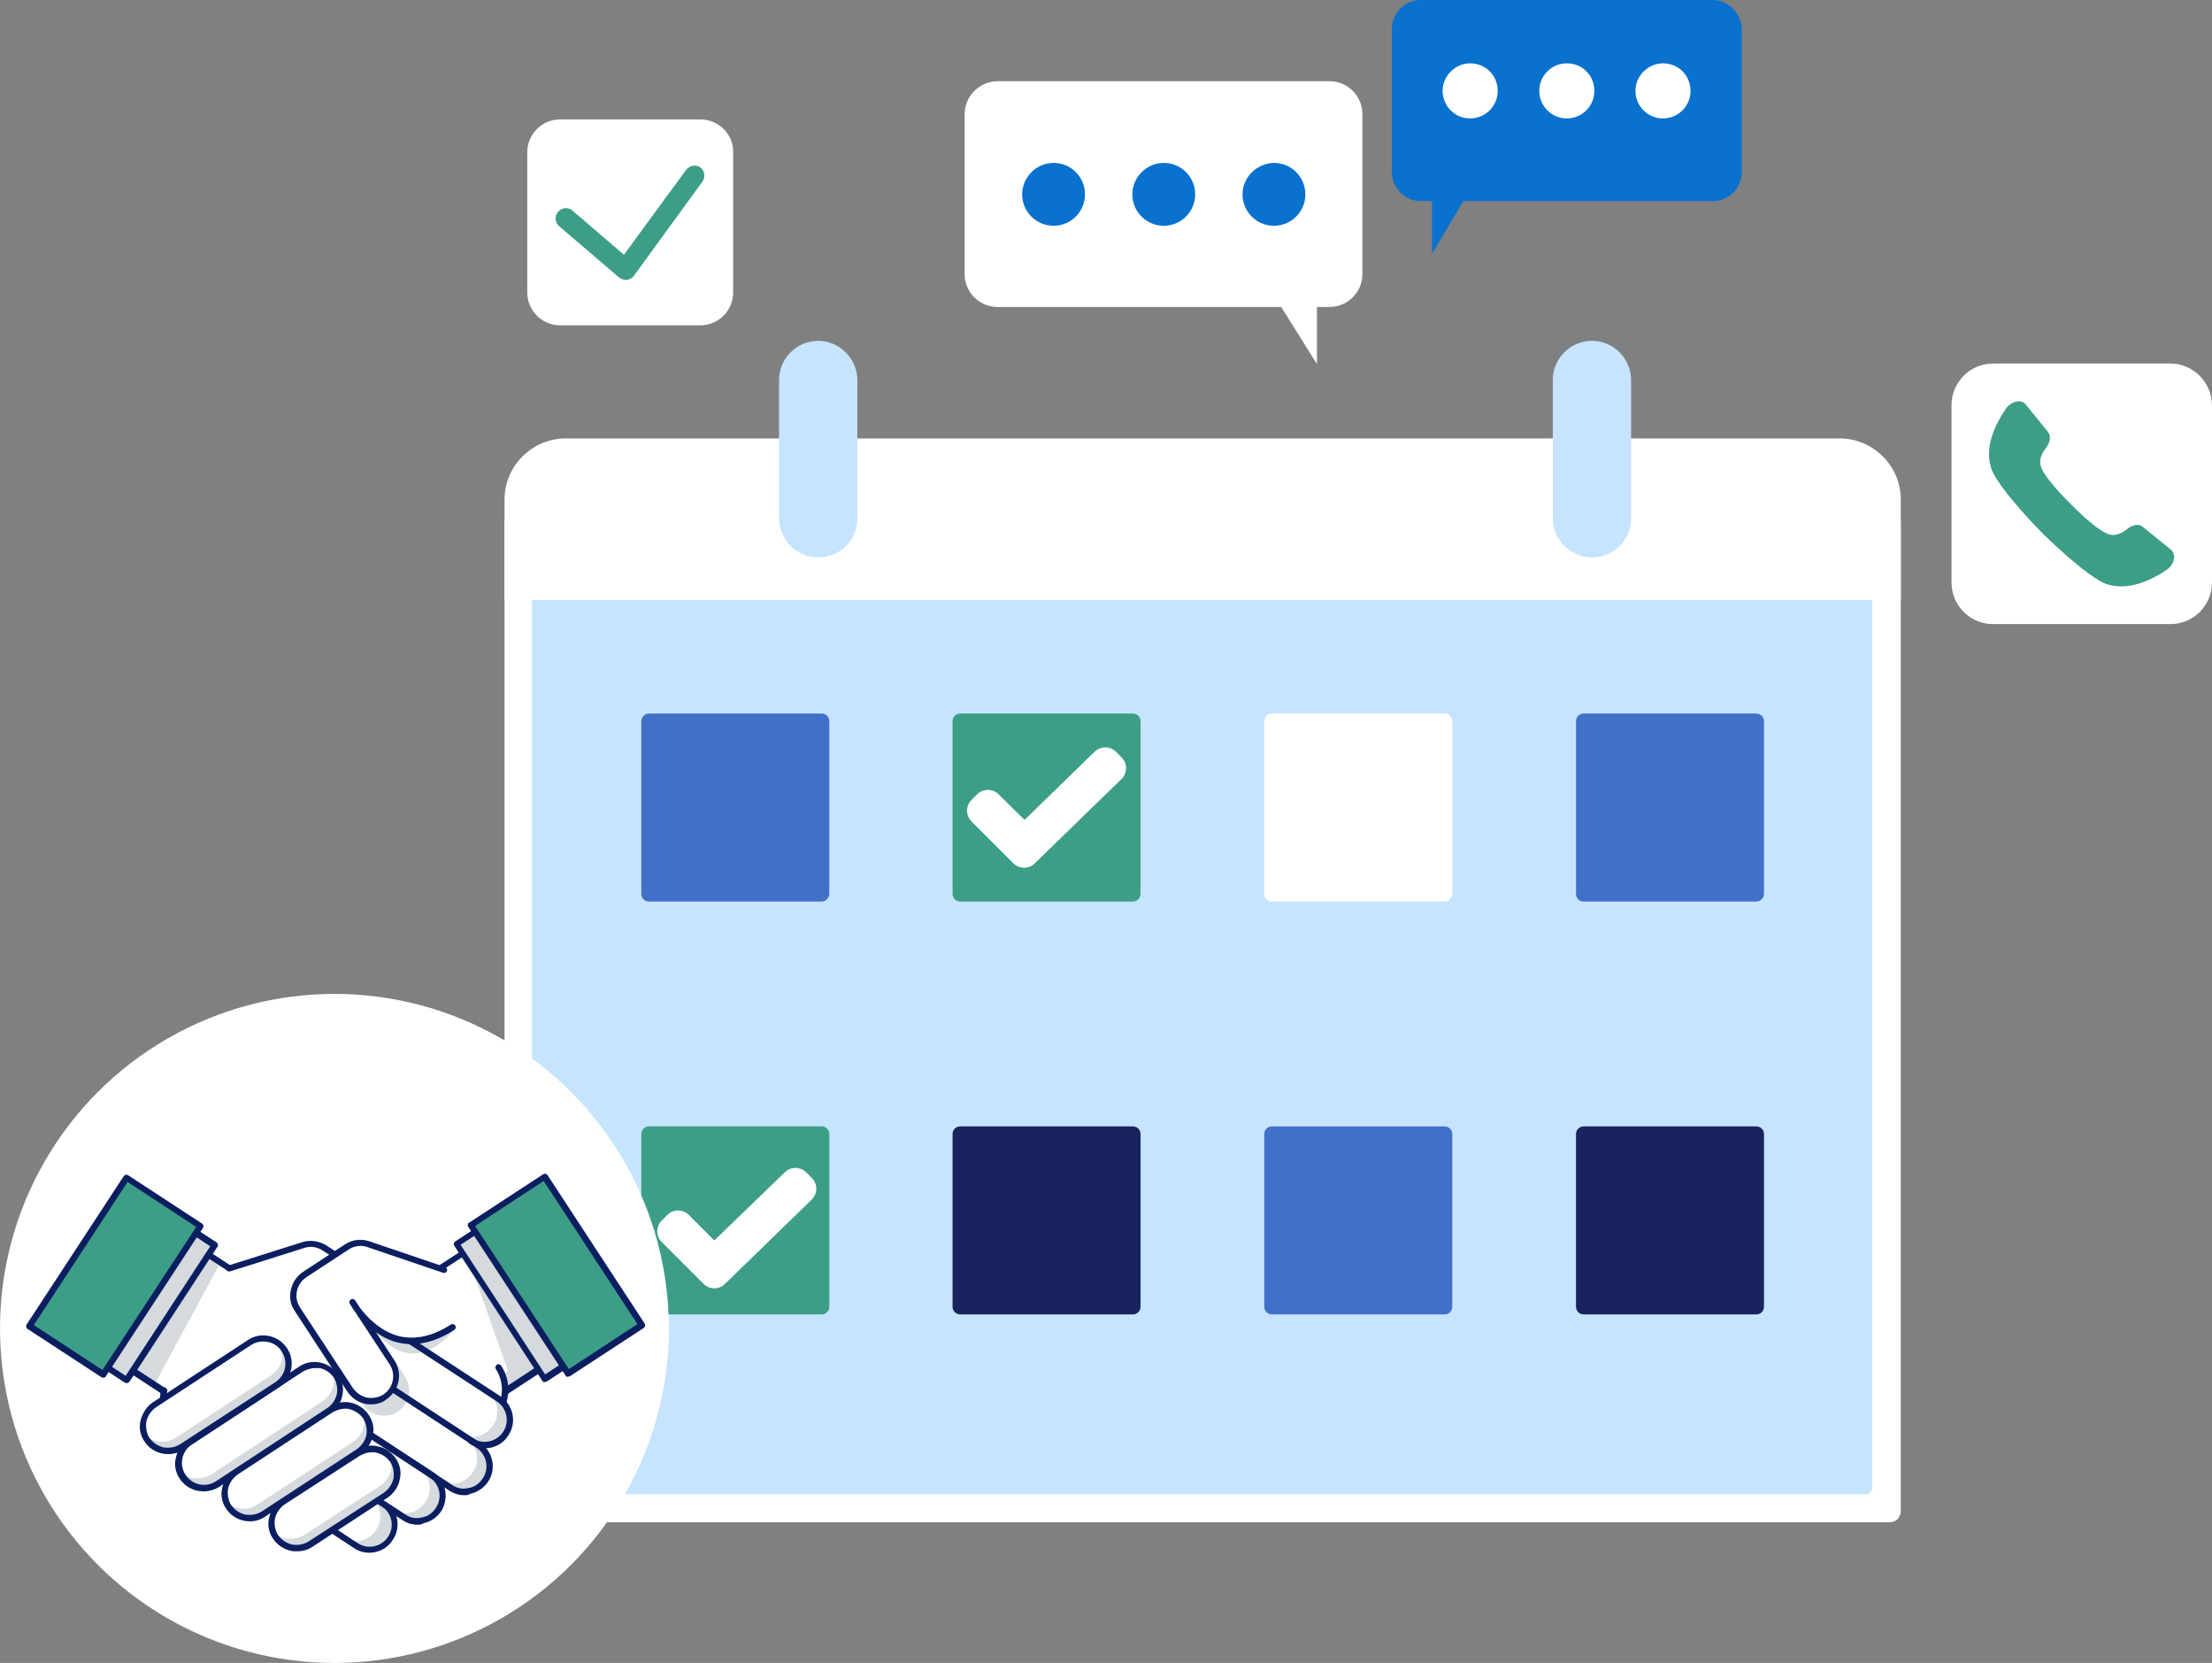 <?xml version="1.0" encoding="utf-8"?>
<!-- Generator: Adobe Illustrator 27.8.1, SVG Export Plug-In . SVG Version: 6.00 Build 0)  -->
<svg version="1.1" id="OBJECTS" xmlns="http://www.w3.org/2000/svg" xmlns:xlink="http://www.w3.org/1999/xlink" x="0px" y="0px"
	 viewBox="0 0 457.7 344" style="enable-background:new 0 0 457.7 344;" xml:space="preserve">
<rect x="0" y="0" width="457.7" height="344" fill="#808080" stroke="none"/>
<style type="text/css">
	.st0{fill:#FFFFFF;}
	.st1{fill:#C6E4FE;}
	.st2{fill:#3C9E87;}
	.st3{fill:#4170C9;}
	.st4{fill:#19235E;}
	.st5{fill:#0971CE;}
	.st6{fill:#D4DADE;}
	.st7{fill:#0B1E60;}
	.st8{fill:#CBA27C;}
</style>
<g>
	<g>
		<g>
			<g>
				<path class="st0" d="M391,314.9H106.7c-1.3,0-2.3-1-2.3-2.3V108.1c0-1.3,1-2.3,2.3-2.3H391c1.3,0,2.3,1,2.3,2.3v204.5
					C393.3,313.9,392.3,314.9,391,314.9z"/>
				<path class="st1" d="M110.1,307.8V112.9c0-0.7,0.6-1.3,1.3-1.3h274.7c0.7,0,1.3,0.6,1.3,1.3v194.9c0,0.7-0.6,1.3-1.3,1.3H111.5
					C110.7,309.1,110.1,308.5,110.1,307.8z"/>
				<path class="st0" d="M393.3,124.1v-20.8c0-6.9-5.7-12.6-12.6-12.6H117c-6.9,0-12.6,5.7-12.6,12.6v20.8H393.3z"/>
				<path class="st2" d="M234.4,186.5h-35.7c-0.9,0-1.6-0.7-1.6-1.6v-35.7c0-0.9,0.7-1.6,1.6-1.6h35.7c0.9,0,1.6,0.7,1.6,1.6v35.7
					C236,185.7,235.3,186.5,234.4,186.5z"/>
				<path class="st0" d="M298.9,186.5h-35.7c-0.9,0-1.6-0.7-1.6-1.6v-35.7c0-0.9,0.7-1.6,1.6-1.6h35.7c0.9,0,1.6,0.7,1.6,1.6v35.7
					C300.5,185.7,299.8,186.5,298.9,186.5z"/>
				<path class="st3" d="M170,186.5h-35.7c-0.9,0-1.6-0.7-1.6-1.6v-35.7c0-0.9,0.7-1.6,1.6-1.6H170c0.9,0,1.6,0.7,1.6,1.6v35.7
					C171.6,185.7,170.9,186.5,170,186.5z"/>
				<path class="st3" d="M363.4,186.5h-35.7c-0.9,0-1.6-0.7-1.6-1.6v-35.7c0-0.9,0.7-1.6,1.6-1.6h35.7c0.9,0,1.6,0.7,1.6,1.6v35.7
					C365,185.7,364.3,186.5,363.4,186.5z"/>
				<path class="st4" d="M234.4,271.9h-35.7c-0.9,0-1.6-0.7-1.6-1.6v-35.7c0-0.9,0.7-1.6,1.6-1.6h35.7c0.9,0,1.6,0.7,1.6,1.6v35.7
					C236,271.2,235.3,271.9,234.4,271.9z"/>
				<path class="st3" d="M298.9,271.9h-35.7c-0.9,0-1.6-0.7-1.6-1.6v-35.7c0-0.9,0.7-1.6,1.6-1.6h35.7c0.9,0,1.6,0.7,1.6,1.6v35.7
					C300.5,271.2,299.8,271.9,298.9,271.9z"/>
				<path class="st2" d="M170,271.9h-35.7c-0.9,0-1.6-0.7-1.6-1.6v-35.7c0-0.9,0.7-1.6,1.6-1.6H170c0.9,0,1.6,0.7,1.6,1.6v35.7
					C171.6,271.2,170.9,271.9,170,271.9z"/>
				<path class="st4" d="M363.4,271.9h-35.7c-0.9,0-1.6-0.7-1.6-1.6v-35.7c0-0.9,0.7-1.6,1.6-1.6h35.7c0.9,0,1.6,0.7,1.6,1.6v35.7
					C365,271.2,364.3,271.9,363.4,271.9z"/>
				<path class="st1" d="M169.3,115.3c-4.5,0-8.1-3.7-8.1-8.1V78.6c0-4.5,3.7-8.1,8.1-8.1s8.1,3.7,8.1,8.1v28.6
					C177.5,111.7,173.8,115.3,169.3,115.3z"/>
				<path class="st1" d="M329.4,115.3c-4.5,0-8.1-3.7-8.1-8.1V78.6c0-4.5,3.7-8.1,8.1-8.1c4.5,0,8.1,3.7,8.1,8.1v28.6
					C337.6,111.7,333.9,115.3,329.4,115.3z"/>
				<g>
					<path class="st0" d="M206.6,164.3c-1.2-1.2-3.2-1.2-4.4,0l-1.2,1.2c-1.2,1.2-1.2,3.2,0,4.4l8.7,8.7c1.2,1.2,3.2,1.2,4.4,0
						l18-17.5c1.2-1.2,1.2-3.2,0-4.4l-1.2-1.2c-1.2-1.2-3.2-1.2-4.4,0L212,169.6L206.6,164.3z"/>
				</g>
				<g>
					<path class="st0" d="M142.5,251.3c-1.2-1.2-3.2-1.2-4.4,0l-1.2,1.2c-1.2,1.2-1.2,3.2,0,4.4l8.7,8.7c1.2,1.2,3.2,1.2,4.4,0
						l18-17.5c1.2-1.2,1.2-3.2,0-4.4l-1.2-1.2c-1.2-1.2-3.2-1.2-4.4,0l-14.6,14.1L142.5,251.3z"/>
				</g>
			</g>
			<g>
				<path class="st5" d="M354.3,0H294c-3.3,0-6,2.7-6,6v29.6c0,3.3,2.7,6,6,6h2.3v10.9l6.5-10.9h51.6c3.3,0,6-2.7,6-6V6
					C360.3,2.7,357.6,0,354.3,0z"/>
				<g>
					<path class="st0" d="M338.4,18.8c0,3.1,2.5,5.7,5.7,5.7c3.1,0,5.7-2.5,5.7-5.7s-2.5-5.7-5.7-5.7
						C341,13.1,338.4,15.7,338.4,18.8z"/>
					<path class="st0" d="M318.5,18.8c0,3.1,2.5,5.7,5.7,5.7c3.1,0,5.7-2.5,5.7-5.7s-2.5-5.7-5.7-5.7
						C321,13.1,318.5,15.7,318.5,18.8z"/>
					<path class="st0" d="M298.5,18.8c0,3.1,2.5,5.7,5.7,5.7c3.1,0,5.7-2.5,5.7-5.7s-2.5-5.7-5.7-5.7
						C301.1,13.1,298.5,15.7,298.5,18.8z"/>
				</g>
			</g>
			<g>
				<g>
					<path class="st0" d="M206.4,16.8h68.7c3.8,0,6.8,3.1,6.8,6.8v33.1c0,3.8-3.1,6.8-6.8,6.8h-2.6v11.8l-7.4-11.8h-58.7
						c-3.8,0-6.8-3.1-6.8-6.8V23.6C199.6,19.9,202.7,16.8,206.4,16.8z"/>
				</g>
				<g>
					<path class="st5" d="M257.1,40.2c0,3.6,2.9,6.5,6.5,6.5c3.6,0,6.5-2.9,6.5-6.5c0-3.6-2.9-6.5-6.5-6.5
						C260,33.8,257.1,36.7,257.1,40.2z"/>
					<path class="st5" d="M234.3,40.2c0,3.6,2.9,6.5,6.5,6.5s6.5-2.9,6.5-6.5c0-3.6-2.9-6.5-6.5-6.5S234.3,36.7,234.3,40.2z"/>
					<path class="st5" d="M211.5,40.2c0,3.6,2.9,6.5,6.5,6.5s6.5-2.9,6.5-6.5c0-3.6-2.9-6.5-6.5-6.5S211.5,36.7,211.5,40.2z"/>
				</g>
			</g>
		</g>
	</g>
	<circle class="st0" cx="69.2" cy="274.8" r="69.2"/>
	<g>
		<g>
			<polygon class="st0" points="89.3,297.8 116.7,279.9 101.1,255.9 87.3,264.9 73.3,269.5 73.6,273.9 			"/>
		</g>
		<g>
			<polygon class="st6" points="97.5,262 105.1,283.6 108.2,283.8 110.5,281.9 			"/>
		</g>
		<g>
			
				<rect x="103.5" y="280.5" transform="matrix(0.837 -0.548 0.548 0.837 -136.512 106.403)" class="st6" width="13.5" height="3.3"/>
		</g>
		<g>
			<path class="st7" d="M89.3,298.5c-0.2,0-0.4-0.1-0.5-0.3l-15.7-24c-0.1-0.1-0.1-0.2-0.1-0.3l-0.3-4.4c0-0.3,0.2-0.6,0.4-0.7
				l14-4.6l13.7-8.9c0.3-0.2,0.7-0.1,0.9,0.2l15.7,24c0.1,0.1,0.1,0.3,0.1,0.5c0,0.2-0.1,0.3-0.3,0.4l-27.5,18
				C89.5,298.4,89.4,298.5,89.3,298.5z M74.2,273.6l15.2,23.3l26.4-17.3l-15-22.9l-13.2,8.6c0,0-0.1,0.1-0.2,0.1L74,269.9
				L74.2,273.6z"/>
		</g>
		<g>
			
				<rect x="102.2" y="250.1" transform="matrix(0.837 -0.548 0.548 0.837 -128.024 104.056)" class="st6" width="16.6" height="33.3"/>
		</g>
		<g>
			<path class="st0" d="M80.3,307.8l20.4-13.4c3.9-2.5,5-7.7,2.4-11.6L94.1,269l-13.7,9l-14.1,4.6l0.3,4.4L80.3,307.8z"/>
		</g>
		<g>
			<path class="st6" d="M76.7,307.4l24.7-16.2c1.5-1,2.6-2.4,3.2-4c0.1,2.8-1.3,5.6-3.8,7.2l-19.6,12.8L76.7,307.4z"/>
		</g>
		<g>
			<path class="st7" d="M80.3,308.5c-0.2,0-0.4-0.1-0.5-0.3c-0.2-0.3-0.1-0.7,0.2-0.9l20.4-13.4c1.7-1.1,2.9-2.9,3.3-4.9
				c0.4-2,0-4.1-1.1-5.8c-0.2-0.3-0.1-0.7,0.2-0.9c0.3-0.2,0.7-0.1,0.9,0.2c1.3,2,1.8,4.4,1.3,6.8c-0.5,2.4-1.9,4.4-3.9,5.7
				l-20.4,13.4C80.6,308.4,80.5,308.5,80.3,308.5z"/>
		</g>
		<g>
			<path class="st7" d="M112.7,285.9c0,0-0.1,0-0.1,0c-0.2,0-0.3-0.1-0.4-0.3l-18.2-27.9c-0.2-0.3-0.1-0.7,0.2-0.9l13.9-9.1
				c0.3-0.2,0.7-0.1,0.9,0.2l18.2,27.9c0.2,0.3,0.1,0.7-0.2,0.9l-13.9,9.1C112.9,285.8,112.8,285.9,112.7,285.9z M95.3,257.5
				l17.5,26.8l12.8-8.4l-17.5-26.8L95.3,257.5z"/>
		</g>
		<g>
			
				<rect x="106" y="245.4" transform="matrix(0.837 -0.548 0.548 0.837 -125.641 106.069)" class="st2" width="18.3" height="36.7"/>
		</g>
		<g>
			<path class="st7" d="M117.5,284.8c0,0-0.1,0-0.1,0c-0.2,0-0.3-0.1-0.4-0.3l-20.1-30.7c-0.1-0.1-0.1-0.3-0.1-0.5
				c0-0.2,0.1-0.3,0.3-0.4l15.3-10c0.3-0.2,0.7-0.1,0.9,0.2l20.1,30.7c0.2,0.3,0.1,0.7-0.2,0.9l-15.3,10
				C117.7,284.7,117.6,284.8,117.5,284.8z M98.3,253.6l19.4,29.6l14.2-9.3l-19.4-29.6L98.3,253.6z"/>
		</g>
		<g>
			<path class="st0" d="M97.5,298.1l-25.4-16.6c-2.4-1.6-3.1-4.8-1.5-7.2l0,0c1.6-2.4,4.8-3.1,7.2-1.5l25.4,16.6
				c2.4,1.6,3.1,4.8,1.5,7.2l0,0C103.1,299,99.9,299.7,97.5,298.1z"/>
		</g>
		<g>
			<path class="st6" d="M103.2,289.4l-2.4-1.5c2.2,1.6,2.8,4.7,1.2,7c-1.6,2.4-4.8,3.1-7.2,1.5l-23-15.1c0.1,0.1,0.2,0.1,0.3,0.2
				l25.4,16.6c2.4,1.6,5.6,0.9,7.2-1.5C106.3,294.2,105.6,291,103.2,289.4z"/>
		</g>
		<g>
			<path class="st0" d="M67,290.6l26.2,17.2c2.4,1.6,5.6,0.9,7.2-1.5c1.6-2.4,0.9-5.6-1.5-7.2L69,279.5L67,290.6z"/>
		</g>
		<g>
			<path class="st6" d="M94,275c-10.6,12.6-18.3-2.6-18.3-2.6l8.1,12.4c1.6,2.4,0.9,5.6-1.5,7.2l0,0c-2.4,1.6-5.6,0.9-7.2-1.5
				l-10.9-16.7c-1.6-2.4-0.9-5.6,1.5-7.2l8.7-5.7c1.3-0.9,3-1.1,4.5-0.6l10.3,3.5L94,275z"/>
		</g>
		<g>
			<path class="st0" d="M73.3,319.7l-23-15.1c-2.4-1.6-3.1-4.8-1.5-7.2l0,0c1.6-2.4,4.8-3.1,7.2-1.5L79,311c2.4,1.6,3.1,4.8,1.5,7.2
				l0,0C78.9,320.6,75.7,321.3,73.3,319.7z"/>
		</g>
		<g>
			<path class="st6" d="M79,311l-2.4-1.5c2.2,1.6,2.8,4.7,1.2,7c-1.6,2.4-4.8,3.1-7.2,1.5L50,304.5c0.1,0.1,0.2,0.1,0.3,0.2l23,15.1
				c2.4,1.6,5.6,0.9,7.2-1.5C82.1,315.8,81.4,312.6,79,311z"/>
		</g>
		<g>
			<path class="st7" d="M100.3,299.6c-1.1,0-2.2-0.3-3.2-1c-0.3-0.2-0.4-0.6-0.2-0.9c0.2-0.3,0.6-0.4,0.9-0.2
				c2.1,1.4,4.9,0.8,6.3-1.3c1.4-2.1,0.8-4.9-1.3-6.3l-25.4-16.6c-2.1-1.4-4.9-0.8-6.3,1.3c-0.2,0.3-0.6,0.4-0.9,0.2
				c-0.3-0.2-0.4-0.6-0.2-0.9c1.8-2.7,5.4-3.5,8.1-1.7l25.4,16.6c2.7,1.8,3.5,5.4,1.7,8.1C104.1,298.7,102.2,299.6,100.3,299.6z"/>
		</g>
		<g>
			<path class="st7" d="M76.4,321.2c-1.1,0-2.2-0.3-3.2-1l-23-15.1c-1.3-0.9-2.2-2.2-2.5-3.7c-0.3-1.5,0-3.1,0.8-4.4
				c1.8-2.7,5.4-3.5,8.1-1.7l23,15.1c2.7,1.8,3.5,5.4,1.7,8.1C80.2,320.3,78.3,321.2,76.4,321.2z M53.4,295.7c-1.5,0-3,0.7-3.8,2.1
				c-0.7,1-0.9,2.2-0.6,3.4c0.2,1.2,0.9,2.2,2,2.9l23,15.1c2.1,1.4,4.9,0.8,6.3-1.3c1.4-2.1,0.8-4.9-1.3-6.3l-23-15.1
				C55.1,296,54.3,295.7,53.4,295.7z"/>
		</g>
		<g>
			<polygon class="st0" points="49.6,298 22.1,280.1 37.8,256.1 51.5,265.1 65.6,269.7 65.3,274.1 			"/>
		</g>
		<g>
			<polygon class="st6" points="31.9,286.5 45.6,261.2 38.4,256.5 22.7,280.5 			"/>
		</g>
		<g>
			<path class="st7" d="M49.6,298.7c-0.1,0-0.2,0-0.4-0.1l-24.5-16c-2-1.3-2.5-3.9-1.2-5.9l13.7-21c0.1-0.1,0.2-0.2,0.4-0.3
				c0.2,0,0.3,0,0.5,0.1l13.3,8.7c0.3,0.2,0.6,0.3,0.9,0.4l10.8,3.5c1.8,0.6,3,2.4,2.9,4.3l0,0.7c-0.2,0.7-0.4,1.3-0.7,2l-15.2,23.2
				c-0.1,0.1-0.2,0.2-0.4,0.3C49.7,298.7,49.6,298.7,49.6,298.7z M26,281.8l20.4,13.3c1.7,1.1,3.9,0.6,5-1l12.8-19.5
				c0.3-0.5,0.5-1.1,0.6-1.7l0,0c0.1-1.6-0.9-3.2-2.5-3.7l-10.5-3.4c-0.3-0.2-0.7-0.3-1-0.5l-9.8-6.4c-1.7-1.1-3.9-0.6-5,1L25,276.9
				C23.9,278.5,24.4,280.8,26,281.8z"/>
		</g>
		<g>
			
				<rect x="11.7" y="258.7" transform="matrix(0.547 -0.837 0.837 0.547 -210.555 144.508)" class="st6" width="33.3" height="16.6"/>
		</g>
		<g>
			<path class="st0" d="M58,309.6l-20.4-13.4c-3.9-2.5-5-7.7-2.4-11.6l9.1-13.9l13.7,9l14.1,4.6l-0.3,4.4L58,309.6z"/>
		</g>
		<g>
			<path class="st8" d="M61.7,309.2L37,293c-1.5-1-2.6-2.4-3.2-4c-0.1,2.8,1.3,5.6,3.8,7.2l19.6,12.8L61.7,309.2z"/>
		</g>
		<g>
			<path class="st7" d="M58,310.3c-0.1,0-0.2,0-0.4-0.1l-20.4-13.4c-3.1-2-4.6-5.7-3.9-9.3c0.1-0.3,0.4-0.6,0.8-0.5
				c0.3,0.1,0.6,0.4,0.5,0.8c-0.6,3.1,0.7,6.2,3.4,8l20.4,13.4c0.3,0.2,0.4,0.6,0.2,0.9C58.4,310.2,58.2,310.3,58,310.3z"/>
		</g>
		<g>
			<path class="st0" d="M83.5,313.9l-21.8-14.3c-2.4-1.6-3.1-4.8-1.5-7.2l0,0c1.6-2.4,4.8-3.1,7.2-1.5l21.8,14.3
				c2.4,1.6,3.1,4.8,1.5,7.2l0,0C89.2,314.8,86,315.5,83.5,313.9z"/>
		</g>
		<g>
			<path class="st6" d="M89.2,305.2l-2.4-1.5c2.2,1.6,2.8,4.7,1.2,7c-1.6,2.4-4.8,3.1-7.2,1.5l-19.5-12.7c0.1,0.1,0.2,0.1,0.3,0.2
				l21.8,14.3c2.4,1.6,5.6,0.9,7.2-1.5C92.3,310,91.7,306.8,89.2,305.2z"/>
		</g>
		<g>
			<path class="st6" d="M99,299.1l-2.4-1.5c2.2,1.6,2.8,4.7,1.2,7c-1.6,2.4-4.8,3.1-7.2,1.5L67,290.6l0,0l26.2,17.2
				c2.4,1.6,5.6,0.9,7.2-1.5S101.4,300.7,99,299.1z"/>
		</g>
		<g>
			<path class="st7" d="M96.1,309.3c-1.1,0-2.2-0.3-3.2-1l-26.2-17.2c-0.3-0.2-0.4-0.6-0.2-0.9c0.2-0.3,0.6-0.4,0.9-0.2l26.2,17.2
				c1,0.7,2.2,0.9,3.4,0.6c1.2-0.2,2.2-0.9,2.9-2c1.4-2.1,0.8-4.9-1.3-6.3l-26.2-17.2c-0.3-0.2-0.4-0.6-0.2-0.9
				c0.2-0.3,0.6-0.4,0.9-0.2l26.2,17.2c2.7,1.8,3.5,5.4,1.7,8.1c-0.9,1.3-2.2,2.2-3.7,2.5C96.9,309.3,96.5,309.3,96.1,309.3z"/>
		</g>
		<g>
			<path class="st7" d="M86.4,315.4c-1.1,0-2.2-0.3-3.2-1l-22.8-14.9c-0.3-0.2-0.4-0.6-0.2-0.9c0.2-0.3,0.6-0.4,0.9-0.2l22.8,14.9
				c1,0.7,2.2,0.9,3.4,0.6c1.2-0.2,2.2-0.9,2.9-2c1.4-2.1,0.8-4.9-1.3-6.3l-16.7-10.9c-0.3-0.2-0.4-0.6-0.2-0.9
				c0.2-0.3,0.6-0.4,0.9-0.2l16.7,10.9c1.3,0.9,2.2,2.2,2.5,3.7c0.3,1.5,0,3.1-0.8,4.4c-0.9,1.3-2.2,2.2-3.7,2.5
				C87.2,315.4,86.8,315.4,86.4,315.4z"/>
		</g>
		<g>
			<path class="st7" d="M26.2,286.1c-0.1,0-0.2,0-0.4-0.1l-13.9-9.1c-0.1-0.1-0.2-0.2-0.3-0.4c0-0.2,0-0.3,0.1-0.5L30,248.1
				c0.2-0.3,0.6-0.4,0.9-0.2l13.9,9.1c0.3,0.2,0.4,0.6,0.2,0.9l-18.2,27.9c-0.1,0.1-0.2,0.2-0.4,0.3
				C26.3,286.1,26.2,286.1,26.2,286.1z M13.2,276.2l12.8,8.4l17.5-26.8l-12.8-8.4L13.2,276.2z"/>
		</g>
		<g>
			<path class="st0" d="M47,262.9l15.6-5.3c1.5-0.5,3.2-0.3,4.5,0.6l8.7,5.7c2.4,1.6,3.1,4.8,1.5,7.2l-10.9,16.7
				c-1.6,2.4-4.8,3.1-7.2,1.5h0c-2.4-1.6-3.1-4.8-1.5-7.2l8.1-12.4c0,0-7.5,13.8-20.7,5.2"/>
		</g>
		<g>
			<path class="st7" d="M76.7,272.7c-0.1,0-0.2,0-0.4-0.1c-0.3-0.2-0.4-0.6-0.2-0.9l0.7-1c1.4-2.1,0.8-4.9-1.3-6.3l-8.7-5.7
				c-1.2-0.8-2.6-1-4-0.5L47.6,263c-0.3,0.1-0.7-0.1-0.8-0.4c-0.1-0.3,0.1-0.7,0.4-0.8l15.2-4.8c1.7-0.6,3.6-0.3,5.1,0.6l8.7,5.7
				c2.7,1.8,3.5,5.4,1.7,8.1l-0.7,1C77.1,272.6,76.9,272.7,76.7,272.7z"/>
		</g>
		<g>
			
				<rect x="5.4" y="254.8" transform="matrix(0.548 -0.837 0.837 0.548 -210.12 139.334)" class="st2" width="36.7" height="18.3"/>
		</g>
		<g>
			<path class="st7" d="M21.4,285c-0.1,0-0.2,0-0.4-0.1l-15.3-10c-0.3-0.2-0.4-0.6-0.2-0.9l20.1-30.7c0.1-0.1,0.2-0.2,0.4-0.3
				c0.2,0,0.3,0,0.5,0.1l15.3,10c0.1,0.1,0.2,0.2,0.3,0.4c0,0.2,0,0.3-0.1,0.5l-20.1,30.7C21.8,284.9,21.6,285,21.4,285z M7,274.1
				l14.2,9.3l19.4-29.6l-14.2-9.3L7,274.1z"/>
		</g>
		<g>
			<path class="st0" d="M45,307l23-15.1c2.4-1.6,3.1-4.8,1.5-7.2l0,0c-1.6-2.4-4.8-3.1-7.2-1.5l-23,15.1c-2.4,1.6-3.1,4.8-1.5,7.2
				l0,0C39.4,307.9,42.6,308.5,45,307z"/>
		</g>
		<g>
			<path class="st6" d="M43.7,305l23-15.1c2.1-1.4,2.9-3.9,2-6.1c0.3,0.3,0.5,0.6,0.8,0.9v0c1.6,2.4,0.9,5.6-1.5,7.2L45,307
				c-2.4,1.6-5.6,0.9-7.2-1.5h0c-0.2-0.3-0.4-0.7-0.5-1.1C39,306,41.6,306.3,43.7,305z"/>
		</g>
		<g>
			<path class="st7" d="M42.1,308.5c-1.9,0-3.8-0.9-4.9-2.6c-0.9-1.3-1.2-2.9-0.8-4.4c0.3-1.5,1.2-2.8,2.5-3.7l23-15.1
				c2.7-1.8,6.3-1,8.1,1.7c0.9,1.3,1.2,2.9,0.8,4.4c-0.3,1.5-1.2,2.8-2.5,3.7l-23,15.1l0,0C44.4,308.2,43.2,308.5,42.1,308.5z
				 M65.2,283c-0.9,0-1.7,0.3-2.5,0.7l-23,15.1c-2.1,1.4-2.7,4.2-1.3,6.3c1.4,2.1,4.2,2.7,6.3,1.3l23-15.1c1-0.7,1.7-1.7,2-2.9
				c0.2-1.2,0-2.4-0.6-3.4c-0.7-1-1.7-1.7-2.9-2C65.8,283,65.5,283,65.2,283z M45,307L45,307L45,307z"/>
		</g>
		<g>
			<g>
				<path class="st0" d="M37.6,299.3l19.7-12.9c2.4-1.6,3.1-4.8,1.5-7.2l0,0c-1.6-2.4-4.8-3.1-7.2-1.5l-19.7,12.9
					c-2.4,1.6-3.1,4.8-1.5,7.2l0,0C32,300.2,35.2,300.9,37.6,299.3z"/>
			</g>
			<g>
				<path class="st6" d="M36.4,297.4l19.7-12.9c2.1-1.4,2.9-3.9,2-6.1c0.3,0.3,0.5,0.6,0.8,0.9h0c1.6,2.4,0.9,5.6-1.5,7.2
					l-19.7,12.9c-2.4,1.6-5.6,0.9-7.2-1.5l0,0c-0.2-0.3-0.4-0.7-0.5-1.1C31.6,298.4,34.3,298.7,36.4,297.4z"/>
			</g>
			<g>
				<path class="st7" d="M34.8,300.8c-1.9,0-3.8-0.9-4.9-2.6c-0.9-1.3-1.2-2.9-0.8-4.4s1.2-2.8,2.5-3.7l19.7-12.9
					c2.7-1.8,6.3-1,8.1,1.7c1.8,2.7,1,6.3-1.7,8.1L38,299.9c0,0,0,0,0,0C37,300.5,35.9,300.8,34.8,300.8z M54.5,277.5
					c-0.9,0-1.7,0.2-2.5,0.7l-19.7,12.9c-1,0.7-1.7,1.7-2,2.9c-0.2,1.2,0,2.4,0.6,3.4c0.7,1,1.7,1.7,2.9,2c1.2,0.2,2.4,0,3.4-0.6
					L57,285.9c2.1-1.4,2.7-4.2,1.3-6.3C57.5,278.2,56,277.5,54.5,277.5z M37.6,299.3L37.6,299.3L37.6,299.3z"/>
			</g>
		</g>
		<g>
			<g>
				<path class="st0" d="M54.5,313.2l19.7-12.9c2.4-1.6,3.1-4.8,1.5-7.2l0,0c-1.6-2.4-4.8-3.1-7.2-1.5l-19.7,12.9
					c-2.4,1.6-3.1,4.8-1.5,7.2l0,0C48.9,314.1,52.1,314.8,54.5,313.2z"/>
			</g>
			<g>
				<path class="st6" d="M53.3,311.2L73,298.3c2.1-1.4,2.9-3.9,2-6.1c0.3,0.3,0.5,0.6,0.8,0.9v0c1.6,2.4,0.9,5.6-1.5,7.2l-19.7,12.9
					c-2.4,1.6-5.6,0.9-7.2-1.5v0c-0.2-0.3-0.4-0.7-0.5-1.1C48.5,312.3,51.2,312.6,53.3,311.2z"/>
			</g>
			<g>
				<path class="st7" d="M51.7,314.7c-1.9,0-3.8-0.9-4.9-2.6c-0.9-1.3-1.2-2.9-0.8-4.4c0.3-1.5,1.2-2.8,2.5-3.7L68.2,291
					c2.7-1.8,6.3-1,8.1,1.7c0.9,1.3,1.2,2.9,0.8,4.4c-0.3,1.5-1.2,2.8-2.5,3.7l-19.7,12.9c0,0,0,0,0,0
					C53.9,314.4,52.8,314.7,51.7,314.7z M71.4,291.4c-0.9,0-1.7,0.3-2.5,0.7L49.2,305c-1,0.7-1.7,1.7-2,2.9c-0.2,1.2,0,2.4,0.6,3.4
					c0.7,1,1.7,1.7,2.9,2c1.2,0.2,2.4,0,3.4-0.6l19.7-12.9c1-0.7,1.7-1.7,2-2.9c0.2-1.2,0-2.4-0.6-3.4c-0.7-1-1.7-1.7-2.9-2
					C72,291.4,71.7,291.4,71.4,291.4z M54.5,313.2L54.5,313.2L54.5,313.2z"/>
			</g>
		</g>
		<g>
			<g>
				<path class="st0" d="M64.3,319.4l15.6-10.1c2.4-1.6,3.1-4.8,1.5-7.2l0,0c-1.6-2.4-4.8-3.1-7.2-1.5l-15.6,10.1
					c-2.4,1.6-3.1,4.8-1.5,7.2l0,0C58.6,320.3,61.9,321,64.3,319.4z"/>
			</g>
			<g>
				<path class="st6" d="M63,317.5l15.6-10.1c2.1-1.4,2.9-3.9,2-6.1c0.3,0.3,0.5,0.6,0.8,0.9l0,0c1.6,2.4,0.9,5.6-1.5,7.2
					l-15.6,10.1c-2.4,1.6-5.6,0.9-7.2-1.5v0c-0.2-0.3-0.4-0.7-0.5-1.1C58.2,318.5,60.9,318.8,63,317.5z"/>
			</g>
			<g>
				<path class="st7" d="M61.4,320.9c-0.4,0-0.8,0-1.2-0.1c-1.5-0.3-2.8-1.2-3.7-2.5c-0.9-1.3-1.2-2.9-0.8-4.4s1.2-2.8,2.5-3.7
					L73.8,300c1.3-0.9,2.9-1.2,4.4-0.8c1.5,0.3,2.8,1.2,3.7,2.5c0.9,1.3,1.2,2.9,0.8,4.4c-0.3,1.5-1.2,2.8-2.5,3.7L64.6,320
					C63.7,320.6,62.6,320.9,61.4,320.9z M77,300.4c-0.9,0-1.7,0.3-2.5,0.7l-15.6,10.1c-1,0.7-1.7,1.7-2,2.9c-0.2,1.2,0,2.4,0.6,3.4
					c0.7,1,1.7,1.7,2.9,2c1.2,0.2,2.4,0,3.4-0.6c0,0,0,0,0,0l15.6-10.1c1-0.7,1.7-1.7,2-2.9c0.2-1.2,0-2.4-0.6-3.4
					c-0.7-1-1.7-1.7-2.9-2C77.6,300.4,77.3,300.4,77,300.4z"/>
			</g>
		</g>
		<g>
			<path class="st0" d="M91.9,262.7l-15.6-5.3c-1.5-0.5-3.2-0.3-4.5,0.6l-8.7,5.7c-2.4,1.6-3.1,4.8-1.5,7.2l10.9,16.7
				c1.6,2.4,4.8,3.1,7.2,1.5h0c2.4-1.6,3.1-4.8,1.5-7.2L73,269.4c0,0,7.5,13.8,20.7,5.2"/>
		</g>
		<g>
			<path class="st7" d="M76.8,290.5c-0.4,0-0.8,0-1.2-0.1c-1.5-0.3-2.8-1.2-3.7-2.5L61,271.2c-0.9-1.3-1.2-2.9-0.8-4.4
				c0.3-1.5,1.2-2.8,2.5-3.7l8.7-5.7c1.5-1,3.4-1.2,5.1-0.6l15.6,5.3c0.3,0.1,0.5,0.5,0.4,0.8c-0.1,0.3-0.5,0.5-0.8,0.4L76.1,258
				c-1.3-0.5-2.8-0.3-4,0.5l-8.7,5.7c-2.1,1.4-2.7,4.2-1.3,6.3L73,287.1c0.7,1,1.7,1.7,2.9,2c1.2,0.2,2.4,0,3.4-0.6
				c2.1-1.4,2.7-4.2,1.3-6.3l-7.1-10.8c-0.7-0.9-1-1.6-1.1-1.7c-0.2-0.3-0.1-0.7,0.2-0.9c0.3-0.2,0.7-0.1,0.9,0.2l0.9,1.4
				c1.3,1.8,4.2,5,8.2,6c3.4,0.8,6.9,0,10.7-2.4c0.3-0.2,0.7-0.1,0.9,0.2c0.2,0.3,0.1,0.7-0.2,0.9c-4,2.6-8,3.5-11.7,2.6
				c-1.7-0.4-3.2-1.2-4.5-2.1l3.8,5.8c1.8,2.7,1,6.3-1.7,8.1C79.1,290.2,77.9,290.5,76.8,290.5z"/>
		</g>
	</g>
</g>
<g>
	<path class="st0" d="M144.9,24.7h-29c-3.8,0-6.8,3.1-6.8,6.8v29c0,3.8,3.1,6.8,6.8,6.8h29c3.8,0,6.8-3.1,6.8-6.8v-29
		C151.8,27.8,148.7,24.7,144.9,24.7z"/>
	<g>
		<path class="st2" d="M129.5,57.9c-0.5,0-1-0.2-1.4-0.5l-12.4-10.6c-0.9-0.8-1-2.1-0.2-3c0.8-0.9,2.1-1,3-0.2l10.6,9.1L142,35.1
			c0.7-0.9,2-1.1,2.9-0.5c0.9,0.7,1.1,2,0.5,2.9L131.2,57c-0.3,0.5-0.9,0.8-1.5,0.9C129.7,57.9,129.6,57.9,129.5,57.9z"/>
	</g>
</g>
<g>
	<g>
		<path class="st0" d="M449.1,75.2h-36.7c-4.8,0-8.6,3.9-8.6,8.6v36.7c0,4.8,3.9,8.6,8.6,8.6h36.7c4.8,0,8.6-3.9,8.6-8.6V83.9
			C457.7,79.1,453.8,75.2,449.1,75.2z"/>
	</g>
	<path class="st2" d="M415,84.6c-2.2,3.3-4.4,7.8-3,12.2c1.2,4,10.6,13.5,10.6,13.5s9.5,9.4,13.5,10.6c4.4,1.3,8.9-0.8,12.2-3
		c1.6-1.1,2.1-3.2,0.9-4.2l-5.8-4.7c-0.8-0.7-2.1-0.5-3.2,0.4c-1,0.8-2.3,1.5-3.6,1.2c-2.6-0.6-8.1-6.3-8.1-6.3s-5.7-5.5-6.3-8.1
		c-0.3-1.3,0.4-2.6,1.2-3.6c0.8-1.1,1-2.4,0.4-3.2l-4.7-5.8C418.2,82.5,416.1,83,415,84.6z"/>
</g>
</svg>
